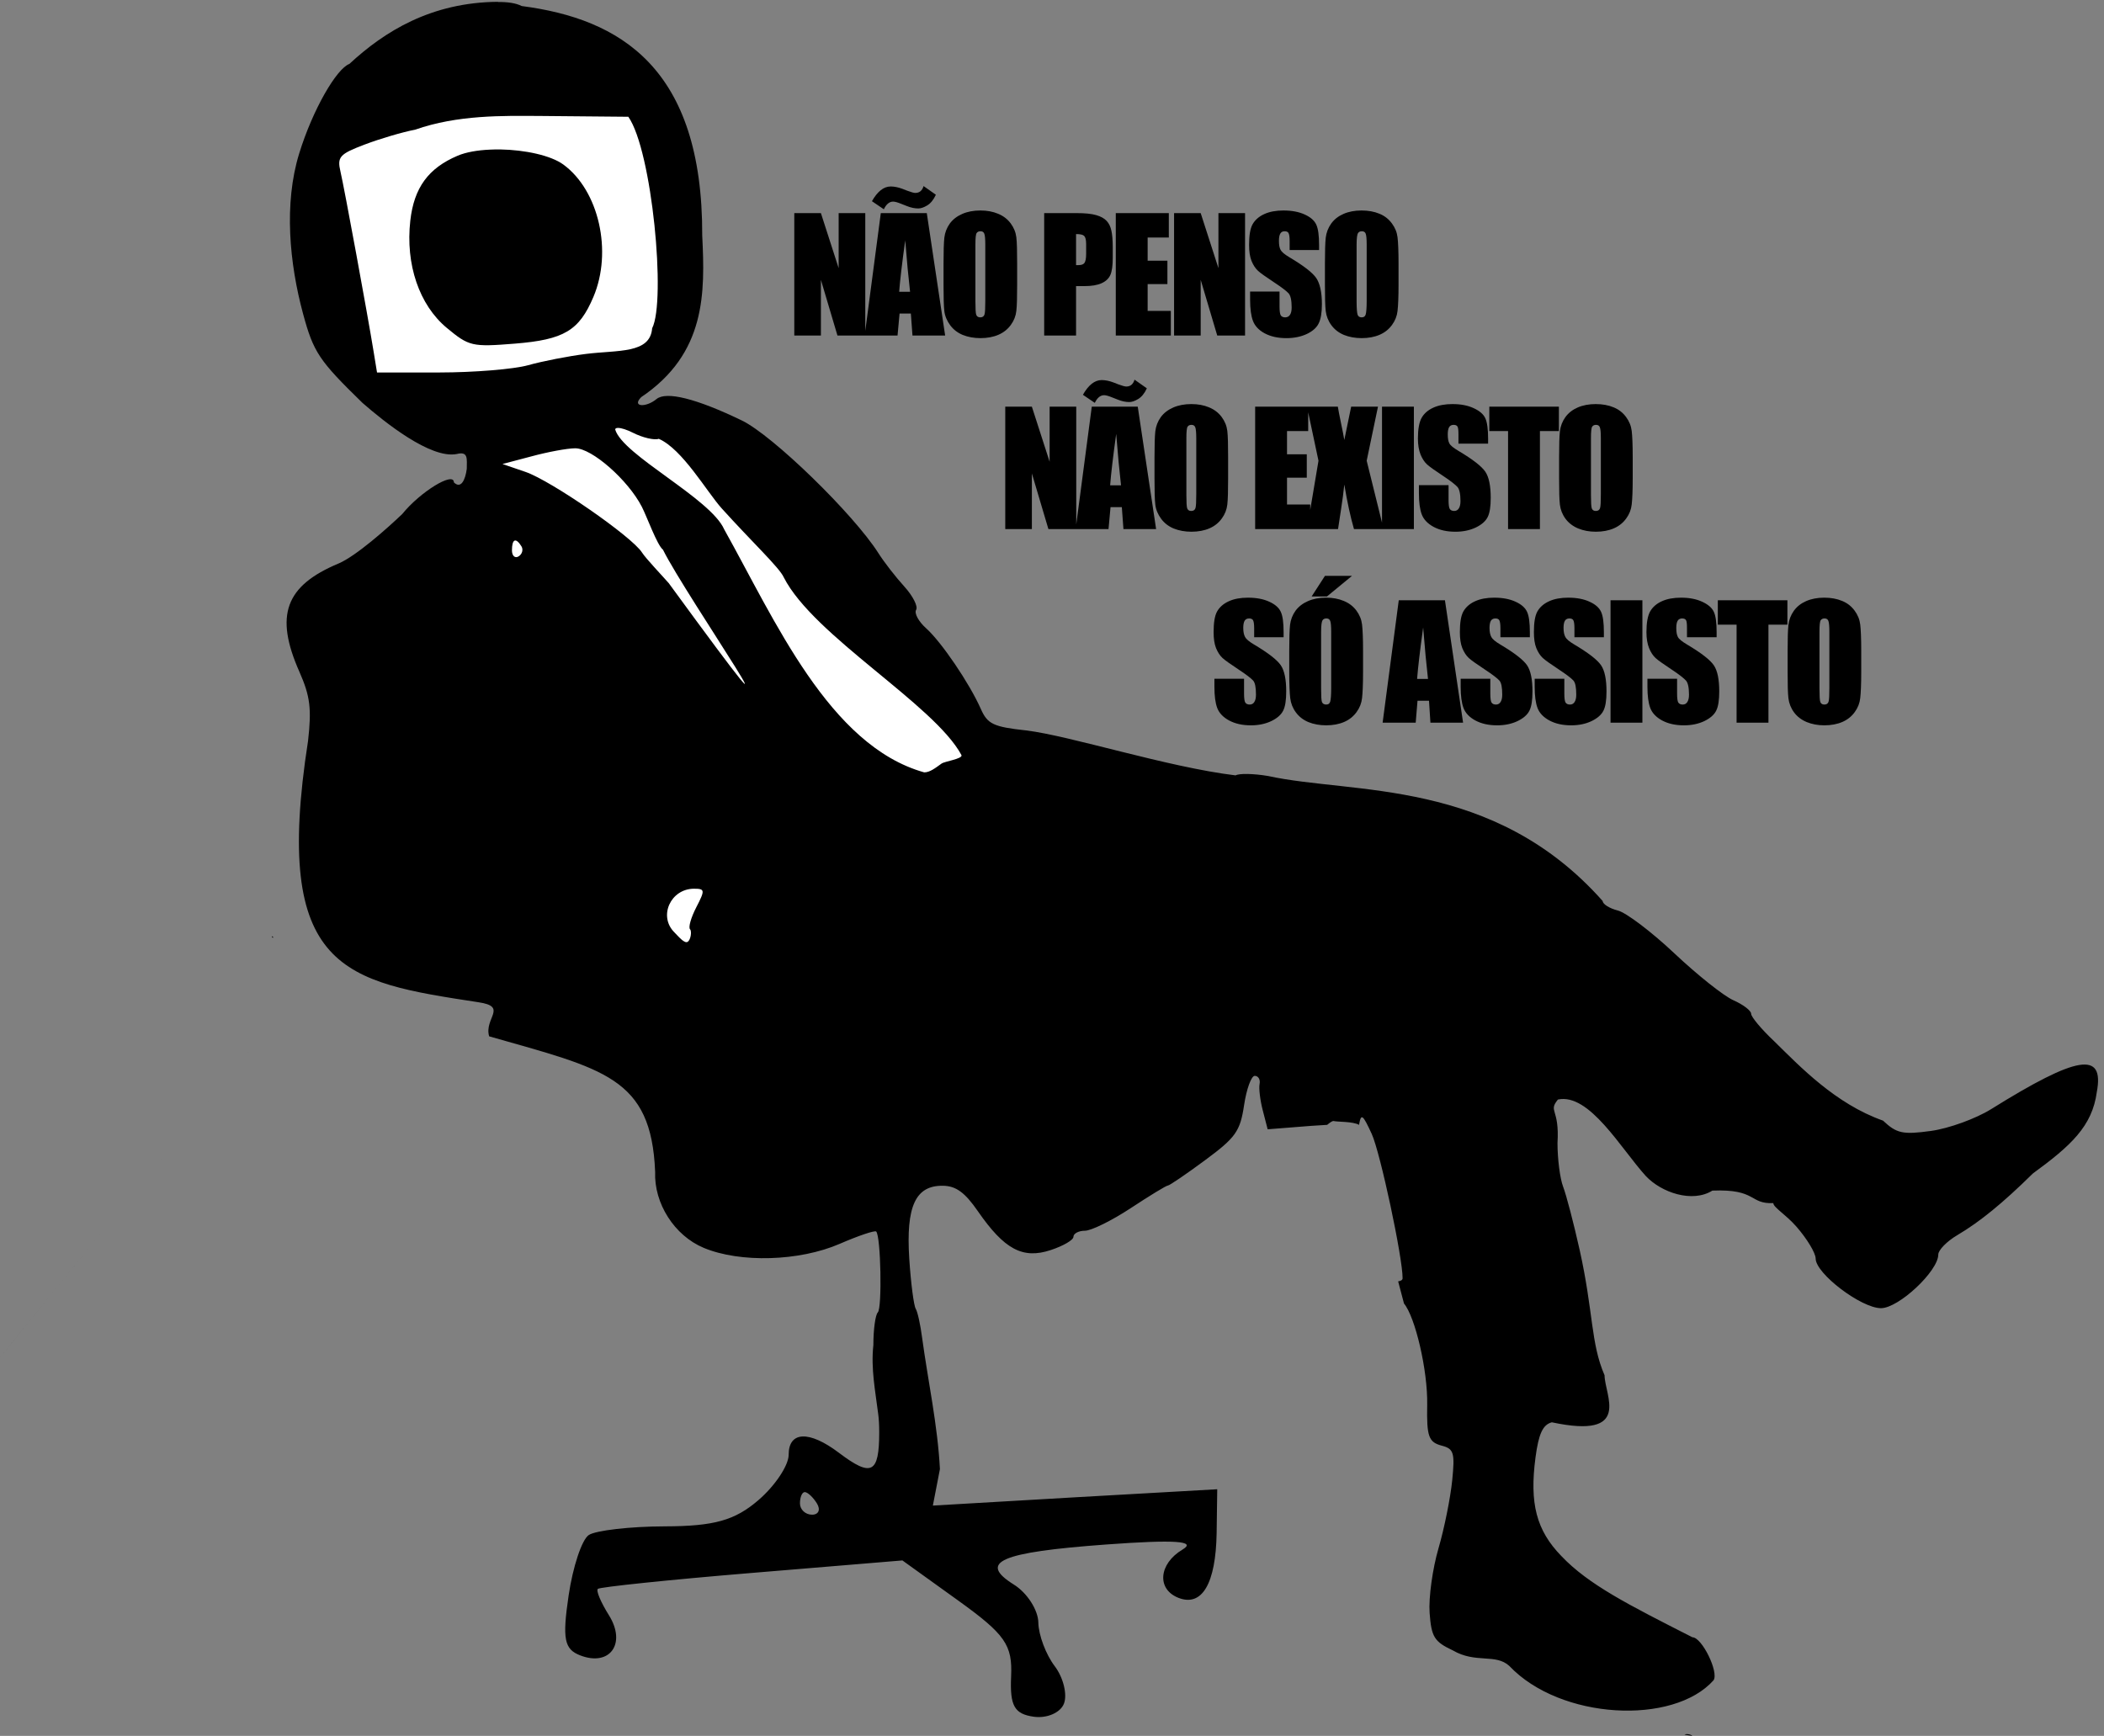 <?xml version="1.0"?>
<svg xmlns:rdf="http://www.w3.org/1999/02/22-rdf-syntax-ns#" xmlns="http://www.w3.org/2000/svg" xmlns:cc="http://creativecommons.org/ns#" xmlns:dc="http://purl.org/dc/elements/1.1/" xmlns:svg="http://www.w3.org/2000/svg" id="svg2" viewBox="0 0 326 269" version="1.1">
  <rect x="0" y="0" width="326" height="269" fill="#808080" stroke="none"/>
  <path id="path2988" d="m75.669 69.347-3.908 20.96 28.065 30.552-5.329 25.223s4.618 5.684 6.75 5.684 56.485-34.104 56.485-34.104l-9.947-7.816-27.355-31.262-14.565-13.855-7.105-0.355-11.723 0.355z" stroke="#000" stroke-width="1px" fill="#fff"/>
  <path id="rect3150" d="m143.1 28.835c-0.211 0.703-0.633 1.062-1.281 1.062-0.219 0-0.641-0.117-1.25-0.344l-0.719-0.281c-0.664-0.25-1.281-0.375-1.844-0.375-1.078 0-2.047 0.766-2.906 2.281l1.844 1.25c0.375-0.781 0.859-1.188 1.438-1.188 0.273 0 0.695 0.117 1.25 0.344l0.875 0.344c0.641 0.258 1.227 0.375 1.781 0.375 0.398 0 0.852-0.156 1.375-0.469 0.523-0.312 0.984-0.867 1.344-1.656l-1.906-1.344zm8.812 3.781c-1.07 0-2.008 0.18-2.812 0.531-0.805 0.352-1.461 0.844-1.938 1.5-0.469 0.656-0.75 1.391-0.844 2.188-0.086 0.789-0.125 2.125-0.125 4.031v3.25c0 1.953 0.031 3.312 0.125 4.094 0.094 0.781 0.414 1.523 0.906 2.188 0.492 0.664 1.133 1.164 1.938 1.5 0.812 0.328 1.734 0.5 2.75 0.5 1.07 0 2.008-0.18 2.812-0.531 0.805-0.352 1.438-0.875 1.906-1.531 0.477-0.656 0.758-1.367 0.844-2.156 0.094-0.797 0.125-2.156 0.125-4.062v-3.25c-0-1.953-0.031-3.312-0.125-4.094-0.094-0.781-0.383-1.492-0.875-2.156-0.492-0.664-1.156-1.172-1.969-1.5-0.805-0.336-1.703-0.5-2.719-0.5zm46.969 0c-1.172 0-2.172 0.18-3 0.562-0.828 0.375-1.438 0.922-1.812 1.594-0.367 0.672-0.531 1.734-0.531 3.188 0 1.008 0.117 1.82 0.375 2.469 0.266 0.648 0.602 1.164 1 1.531 0.398 0.367 1.211 0.938 2.438 1.75 1.227 0.805 2 1.406 2.312 1.75 0.305 0.344 0.469 1.07 0.469 2.188-0 0.508-0.086 0.867-0.25 1.125-0.156 0.258-0.422 0.406-0.75 0.406-0.328 0-0.555-0.109-0.688-0.312-0.125-0.203-0.188-0.664-0.188-1.375v-2.312h-4.562v1.25c0 1.422 0.148 2.508 0.438 3.281 0.289 0.773 0.883 1.438 1.812 1.938 0.938 0.5 2.055 0.75 3.375 0.75 1.203 0 2.281-0.227 3.188-0.656 0.906-0.438 1.5-0.984 1.812-1.625 0.32-0.641 0.5-1.617 0.5-2.969-0-1.859-0.305-3.227-0.875-4.062-0.57-0.836-1.961-1.914-4.156-3.219-0.766-0.453-1.211-0.836-1.375-1.156-0.172-0.32-0.25-0.773-0.25-1.406-0-0.492 0.07-0.883 0.219-1.125 0.156-0.242 0.359-0.344 0.656-0.344 0.273 0 0.477 0.07 0.594 0.25 0.117 0.18 0.187 0.594 0.188 1.25v1.406h4.562v-0.75c-0-1.508-0.141-2.562-0.438-3.188-0.289-0.633-0.875-1.148-1.781-1.562-0.898-0.414-2-0.625-3.281-0.625zm12.094 0c-1.07 0-2.008 0.18-2.812 0.531-0.805 0.352-1.43 0.844-1.906 1.5-0.469 0.656-0.75 1.391-0.844 2.188-0.086 0.789-0.125 2.125-0.125 4.031v3.25c0 1.953 0.031 3.312 0.125 4.094 0.094 0.781 0.383 1.523 0.875 2.188 0.492 0.664 1.133 1.164 1.938 1.5 0.812 0.328 1.734 0.5 2.75 0.5 1.07 0 2.008-0.18 2.812-0.531 0.805-0.352 1.438-0.875 1.906-1.531 0.477-0.656 0.758-1.367 0.844-2.156 0.094-0.797 0.156-2.156 0.156-4.062v-3.25c-0-1.953-0.062-3.312-0.156-4.094-0.094-0.781-0.383-1.492-0.875-2.156-0.492-0.664-1.125-1.172-1.938-1.5-0.805-0.336-1.734-0.5-2.75-0.5zm-87.906 0.406v18.969h4.125v-8.625l2.562 8.625h9.312l0.312-3.406h1.75l0.25 3.406h5.062l-2.844-18.969h-7.125l-2.406 18.25v-18.25h-4.125v8.531l-2.75-8.531h-4.125zm38.719 0v18.969h4.938v-7.656h1.312c1.078 0 1.961-0.141 2.625-0.438 0.672-0.297 1.125-0.727 1.375-1.281 0.25-0.555 0.375-1.445 0.375-2.656v-1.625c-0-1.188-0.086-2.062-0.219-2.625-0.125-0.57-0.352-1.07-0.719-1.469-0.359-0.398-0.898-0.695-1.625-0.906-0.719-0.211-1.75-0.312-3.094-0.312h-4.969zm11.094 0v18.969h8.531v-3.812h-3.594v-4.156h3.062v-3.625h-3.062v-3.594h3.281v-3.781h-8.219zm9.031 0v18.969h4.125v-8.625l2.562 8.625h4.312v-18.969h-4.125v8.531l-2.75-8.531h-4.125zm-30 2.812c0.305 0 0.5 0.125 0.594 0.375 0.102 0.242 0.156 0.805 0.156 1.688v8.719c-0 1.117-0.031 1.828-0.125 2.125-0.094 0.297-0.32 0.438-0.656 0.438-0.328 0-0.531-0.148-0.625-0.406-0.086-0.258-0.125-0.93-0.125-2.031v-8.844c-0-0.977 0.055-1.586 0.188-1.781 0.141-0.203 0.336-0.281 0.594-0.281zm59.094 0c0.305 0 0.5 0.125 0.594 0.375 0.102 0.242 0.156 0.805 0.156 1.688v8.719c-0 1.117-0.062 1.828-0.156 2.125-0.094 0.297-0.289 0.438-0.625 0.438-0.328 0-0.531-0.148-0.625-0.406-0.086-0.258-0.156-0.93-0.156-2.031v-8.844c-0-0.977 0.086-1.586 0.219-1.781 0.141-0.203 0.336-0.281 0.594-0.281zm-44.281 0.438c0.641 0 1.047 0.086 1.25 0.281 0.203 0.195 0.312 0.602 0.312 1.25v1.562c-0 0.703-0.102 1.18-0.281 1.406-0.172 0.219-0.484 0.313-0.938 0.312-0.102 0-0.203 0.008-0.344 0v-4.812zm-26.469 0.969c0.25 3.156 0.5 5.82 0.75 7.969h-1.688c0.125-1.68 0.437-4.344 0.938-7.969zm35.531 21.594c-0.211 0.703-0.633 1.062-1.281 1.062-0.219 0-0.641-0.117-1.25-0.344l-0.719-0.281c-0.664-0.25-1.281-0.375-1.844-0.375-1.078 0-2.047 0.766-2.906 2.281l1.844 1.25c0.375-0.781 0.859-1.188 1.438-1.188 0.273 0 0.695 0.117 1.25 0.344l0.875 0.344c0.641 0.258 1.227 0.375 1.781 0.375 0.398 0 0.852-0.156 1.375-0.469 0.523-0.312 0.984-0.867 1.344-1.656l-1.906-1.344zm8.812 3.781c-1.07 0-2.008 0.18-2.812 0.531-0.805 0.352-1.461 0.844-1.938 1.5-0.469 0.656-0.75 1.391-0.844 2.188-0.086 0.789-0.125 2.125-0.125 4.031v3.25c0 1.953 0.031 3.312 0.125 4.094 0.094 0.781 0.414 1.523 0.906 2.188 0.492 0.664 1.133 1.164 1.938 1.5 0.812 0.328 1.734 0.5 2.75 0.5 1.07 0 2.008-0.18 2.812-0.531 0.805-0.352 1.438-0.875 1.906-1.531 0.477-0.656 0.758-1.367 0.844-2.156 0.094-0.797 0.125-2.156 0.125-4.062v-3.25c-0-1.953-0.031-3.312-0.125-4.094-0.094-0.781-0.383-1.492-0.875-2.156-0.492-0.664-1.156-1.172-1.969-1.5-0.805-0.336-1.703-0.5-2.719-0.5zm40.469 0c-1.172 0-2.172 0.18-3 0.562-0.828 0.375-1.438 0.922-1.812 1.594-0.367 0.672-0.562 1.734-0.562 3.188 0 1.008 0.148 1.82 0.406 2.469 0.266 0.648 0.602 1.164 1 1.531 0.398 0.367 1.211 0.938 2.438 1.75 1.227 0.805 1.969 1.406 2.281 1.75 0.305 0.344 0.469 1.07 0.469 2.188-0 0.508-0.086 0.867-0.25 1.125-0.156 0.258-0.391 0.406-0.719 0.406-0.328 0-0.555-0.109-0.688-0.312-0.125-0.203-0.188-0.664-0.188-1.375v-2.312h-4.594v1.25c0 1.422 0.148 2.508 0.438 3.281 0.289 0.773 0.914 1.438 1.844 1.938 0.938 0.5 2.055 0.75 3.375 0.75 1.203 0 2.25-0.227 3.156-0.656 0.906-0.438 1.531-0.984 1.844-1.625 0.32-0.641 0.469-1.617 0.469-2.969-0-1.859-0.273-3.227-0.844-4.062-0.57-0.836-1.961-1.914-4.156-3.219-0.766-0.453-1.242-0.836-1.406-1.156-0.172-0.32-0.25-0.773-0.25-1.406-0-0.492 0.07-0.883 0.219-1.125 0.156-0.242 0.391-0.344 0.688-0.344 0.273 0 0.477 0.07 0.594 0.25 0.117 0.18 0.156 0.594 0.156 1.25v1.406h4.594v-0.75c-0-1.508-0.141-2.562-0.438-3.188-0.289-0.633-0.906-1.148-1.812-1.562-0.898-0.414-1.969-0.625-3.25-0.625zm22.188 0c-1.07 0-2.008 0.18-2.812 0.531-0.805 0.352-1.43 0.844-1.906 1.5-0.469 0.656-0.75 1.391-0.844 2.188-0.086 0.789-0.125 2.125-0.125 4.031v3.25c0 1.953 0.031 3.312 0.125 4.094 0.094 0.781 0.383 1.523 0.875 2.188 0.492 0.664 1.164 1.164 1.969 1.5 0.812 0.328 1.703 0.5 2.719 0.5 1.07 0 2.008-0.18 2.812-0.531 0.805-0.352 1.438-0.875 1.906-1.531 0.477-0.656 0.758-1.367 0.844-2.156 0.094-0.797 0.156-2.156 0.156-4.062v-3.25c-0-1.953-0.062-3.312-0.156-4.094-0.094-0.781-0.383-1.492-0.875-2.156-0.492-0.664-1.125-1.172-1.938-1.5-0.805-0.336-1.734-0.5-2.75-0.5zm-91.5 0.406v18.969h4.125v-8.625l2.562 8.625h9.312l0.312-3.406h1.75l0.25 3.406h5.062l-2.844-18.969h-7.125l-2.406 18.25v-18.25h-4.125v8.531l-2.75-8.531h-4.125zm38.719 0v18.969h12.844l0.469-3.094c0.219-1.344 0.375-2.617 0.5-3.812 0.453 2.711 0.953 5.016 1.5 6.906h9.281v-18.969h-4.938v17.969l-2.375-9.594 1.75-8.375h-4.156l-1.062 5.156c-0.133-0.773-0.297-1.633-0.5-2.562-0.258-1.219-0.414-2.07-0.5-2.594h-12.813zm36.281 0v3.781h2.906v15.188h4.938v-15.188h2.938v-3.781h-10.781zm-28.062 0.875 1.594 7.5-1.281 7.625v-0.844h-3.594v-4.156h3.062v-3.625h-3.062v-3.594h3.281v-2.906zm-18.094 1.938c0.305 0 0.5 0.125 0.594 0.375 0.102 0.242 0.156 0.805 0.156 1.688v8.719c-0 1.117-0.031 1.828-0.125 2.125-0.094 0.297-0.32 0.438-0.656 0.438-0.328 0-0.531-0.148-0.625-0.406-0.086-0.258-0.125-0.93-0.125-2.031v-8.844c-0-0.977 0.055-1.586 0.188-1.781 0.141-0.203 0.336-0.281 0.594-0.281zm62.688 0c0.305 0 0.5 0.125 0.594 0.375 0.102 0.242 0.156 0.805 0.156 1.688v8.719c-0 1.117-0.031 1.828-0.125 2.125-0.094 0.297-0.32 0.438-0.656 0.438-0.328 0-0.531-0.148-0.625-0.406-0.086-0.258-0.125-0.93-0.125-2.031v-8.844c-0-0.977 0.055-1.586 0.188-1.781 0.141-0.203 0.336-0.281 0.594-0.281zm-74.344 1.406c0.25 3.156 0.5 5.82 0.75 7.969h-1.688c0.125-1.68 0.437-4.344 0.938-7.969zm32.344 22-2.062 3.188h2.375l3.875-3.188h-4.188zm-11.906 3.375c-1.172 0-2.172 0.18-3 0.562-0.828 0.375-1.438 0.922-1.812 1.594-0.367 0.672-0.531 1.734-0.531 3.188 0 1.008 0.117 1.82 0.375 2.469 0.266 0.648 0.602 1.164 1 1.531 0.398 0.367 1.211 0.938 2.438 1.75 1.227 0.805 2 1.406 2.312 1.75 0.305 0.344 0.437 1.07 0.438 2.188-0 0.508-0.086 0.867-0.25 1.125-0.156 0.258-0.391 0.406-0.719 0.406-0.328 0-0.555-0.109-0.688-0.312-0.125-0.203-0.188-0.664-0.188-1.375v-2.312h-4.594v1.25c0 1.422 0.148 2.508 0.438 3.281 0.289 0.773 0.914 1.438 1.844 1.938 0.938 0.5 2.055 0.75 3.375 0.75 1.203 0 2.25-0.227 3.156-0.656 0.906-0.438 1.531-0.984 1.844-1.625 0.32-0.641 0.469-1.617 0.469-2.969-0-1.859-0.273-3.227-0.844-4.062-0.57-0.836-1.961-1.914-4.156-3.219-0.766-0.453-1.211-0.836-1.375-1.156-0.172-0.32-0.281-0.773-0.281-1.406-0-0.492 0.07-0.883 0.219-1.125 0.156-0.242 0.391-0.344 0.688-0.344 0.273 0 0.477 0.07 0.594 0.25 0.117 0.18 0.187 0.594 0.188 1.25v1.406h4.562v-0.75c-0-1.508-0.141-2.562-0.438-3.188-0.289-0.633-0.875-1.148-1.781-1.562-0.898-0.414-2-0.625-3.281-0.625zm12.094 0c-1.07 0-2.008 0.18-2.812 0.531-0.805 0.352-1.461 0.844-1.938 1.5-0.469 0.656-0.75 1.391-0.844 2.188-0.086 0.789-0.125 2.125-0.125 4.031v3.25c0 1.953 0.063 3.312 0.156 4.094 0.094 0.781 0.383 1.523 0.875 2.188 0.492 0.664 1.133 1.164 1.938 1.5 0.812 0.328 1.734 0.5 2.75 0.5 1.07 0 2.008-0.18 2.812-0.531 0.805-0.352 1.438-0.875 1.906-1.531 0.477-0.656 0.758-1.367 0.844-2.156 0.094-0.797 0.156-2.156 0.156-4.062v-3.25c-0-1.953-0.062-3.312-0.156-4.094-0.094-0.781-0.383-1.492-0.875-2.156-0.492-0.664-1.156-1.172-1.969-1.5-0.805-0.336-1.703-0.5-2.719-0.5zm26.062 0c-1.172 0-2.172 0.18-3 0.562-0.828 0.375-1.438 0.922-1.812 1.594-0.367 0.672-0.531 1.734-0.531 3.188 0 1.008 0.117 1.82 0.375 2.469 0.266 0.648 0.602 1.164 1 1.531 0.398 0.367 1.211 0.938 2.438 1.75 1.227 0.805 2 1.406 2.312 1.75 0.305 0.344 0.437 1.07 0.438 2.188-0 0.508-0.086 0.867-0.25 1.125-0.156 0.258-0.391 0.406-0.719 0.406-0.328 0-0.555-0.109-0.688-0.312-0.125-0.203-0.188-0.664-0.188-1.375v-2.312h-4.594v1.25c0 1.422 0.148 2.508 0.438 3.281 0.289 0.773 0.914 1.438 1.844 1.938 0.938 0.5 2.055 0.75 3.375 0.75 1.203 0 2.25-0.227 3.156-0.656 0.906-0.438 1.531-0.984 1.844-1.625 0.32-0.641 0.469-1.617 0.469-2.969-0-1.859-0.273-3.227-0.844-4.062-0.57-0.836-1.961-1.914-4.156-3.219-0.766-0.453-1.211-0.836-1.375-1.156-0.172-0.32-0.281-0.773-0.281-1.406-0-0.492 0.07-0.883 0.219-1.125 0.156-0.242 0.391-0.344 0.688-0.344 0.273 0 0.477 0.07 0.594 0.25 0.117 0.18 0.187 0.594 0.188 1.25v1.406h4.562v-0.75c-0-1.508-0.141-2.562-0.438-3.188-0.289-0.633-0.875-1.148-1.781-1.562-0.898-0.414-2-0.625-3.281-0.625zm11.469 0c-1.172 0-2.172 0.18-3 0.562-0.828 0.375-1.438 0.922-1.812 1.594-0.367 0.672-0.531 1.734-0.531 3.188 0 1.008 0.117 1.82 0.375 2.469 0.266 0.648 0.602 1.164 1 1.531 0.398 0.367 1.211 0.938 2.438 1.75 1.227 0.805 2 1.406 2.312 1.75 0.305 0.344 0.437 1.07 0.438 2.188-0 0.508-0.086 0.867-0.25 1.125-0.156 0.258-0.391 0.406-0.719 0.406-0.328 0-0.555-0.109-0.688-0.312-0.125-0.203-0.188-0.664-0.188-1.375v-2.312h-4.594v1.25c0 1.422 0.148 2.508 0.438 3.281 0.289 0.773 0.914 1.438 1.844 1.938 0.938 0.5 2.055 0.75 3.375 0.75 1.203 0 2.25-0.227 3.156-0.656 0.906-0.438 1.531-0.984 1.844-1.625 0.32-0.641 0.469-1.617 0.469-2.969-0-1.859-0.273-3.227-0.844-4.062-0.57-0.836-1.961-1.914-4.156-3.219-0.766-0.453-1.211-0.836-1.375-1.156-0.172-0.32-0.281-0.773-0.281-1.406-0-0.492 0.07-0.883 0.219-1.125 0.156-0.242 0.391-0.344 0.688-0.344 0.273 0 0.477 0.07 0.594 0.25 0.117 0.18 0.187 0.594 0.188 1.25v1.406h4.562v-0.75c-0-1.508-0.141-2.562-0.438-3.188-0.289-0.633-0.875-1.148-1.781-1.562-0.898-0.414-2-0.625-3.281-0.625zm17.469 0c-1.172 0-2.172 0.18-3 0.562-0.828 0.375-1.438 0.922-1.812 1.594-0.367 0.672-0.562 1.734-0.562 3.188 0 1.008 0.148 1.82 0.406 2.469 0.266 0.648 0.602 1.164 1 1.531 0.398 0.367 1.211 0.938 2.438 1.75 1.227 0.805 1.969 1.406 2.281 1.75 0.305 0.344 0.469 1.07 0.469 2.188-0 0.508-0.086 0.867-0.25 1.125-0.156 0.258-0.391 0.406-0.719 0.406-0.328 0-0.555-0.109-0.688-0.312-0.125-0.203-0.188-0.664-0.188-1.375v-2.312h-4.594v1.25c0 1.422 0.148 2.508 0.438 3.281 0.289 0.773 0.914 1.438 1.844 1.938 0.938 0.5 2.055 0.75 3.375 0.75 1.203 0 2.25-0.227 3.156-0.656 0.906-0.438 1.531-0.984 1.844-1.625 0.32-0.641 0.469-1.617 0.469-2.969-0-1.859-0.273-3.227-0.844-4.062-0.57-0.836-1.961-1.914-4.156-3.219-0.766-0.453-1.242-0.836-1.406-1.156-0.172-0.32-0.25-0.773-0.25-1.406-0-0.492 0.07-0.883 0.219-1.125 0.156-0.242 0.391-0.344 0.688-0.344 0.273 0 0.477 0.07 0.594 0.25 0.117 0.18 0.156 0.594 0.156 1.25v1.406h4.594v-0.75c-0-1.508-0.141-2.562-0.438-3.188-0.289-0.633-0.906-1.148-1.812-1.562-0.898-0.414-1.969-0.625-3.25-0.625zm22.188 0c-1.07 0-2.008 0.18-2.812 0.531-0.805 0.352-1.43 0.844-1.906 1.5-0.469 0.656-0.75 1.391-0.844 2.188-0.086 0.789-0.125 2.125-0.125 4.031v3.25c0 1.953 0.031 3.312 0.125 4.094 0.094 0.781 0.383 1.523 0.875 2.188 0.492 0.664 1.164 1.164 1.969 1.5 0.812 0.328 1.703 0.5 2.719 0.5 1.07 0 2.008-0.18 2.812-0.531 0.805-0.352 1.438-0.875 1.906-1.531 0.477-0.656 0.758-1.367 0.844-2.156 0.094-0.797 0.156-2.156 0.156-4.062v-3.25c-0-1.953-0.062-3.312-0.156-4.094-0.094-0.781-0.383-1.492-0.875-2.156-0.492-0.664-1.125-1.172-1.938-1.5-0.805-0.336-1.734-0.5-2.75-0.5zm-65.938 0.406-2.5 18.969h5.125l0.281-3.406h1.781l0.219 3.406h5.062l-2.812-18.969h-7.156zm32.812 0v18.969h4.938v-18.969h-4.938zm16.625 0v3.781h2.906v15.188h4.938v-15.188h2.938v-3.781h-10.781zm-60.656 2.812c0.305 0 0.5 0.125 0.594 0.375 0.102 0.242 0.156 0.805 0.156 1.688v8.719c-0 1.117-0.062 1.828-0.156 2.125-0.094 0.297-0.289 0.438-0.625 0.438-0.328 0-0.563-0.148-0.656-0.406-0.086-0.258-0.125-0.93-0.125-2.031v-8.844c-0-0.977 0.086-1.586 0.219-1.781 0.141-0.203 0.336-0.281 0.594-0.281zm77.188 0c0.305 0 0.5 0.125 0.594 0.375 0.102 0.242 0.156 0.805 0.156 1.688v8.719c-0 1.117-0.031 1.828-0.125 2.125-0.094 0.297-0.32 0.438-0.656 0.438-0.328 0-0.531-0.148-0.625-0.406-0.086-0.258-0.125-0.93-0.125-2.031v-8.844c-0-0.977 0.055-1.586 0.188-1.781 0.141-0.203 0.336-0.281 0.594-0.281zm-62.188 1.406c0.25 3.156 0.5 5.82 0.75 7.969h-1.688c0.125-1.68 0.437-4.344 0.938-7.969z"/>
  <path id="path2986" d="m49.025 21.032 7.105 38.012 2.487 1.066 42.631-4.263 3.197-5.684-2.131-34.815-7.46-2.131-45.117 5.684-0.355 3.908z" stroke="#000" stroke-width="1px" fill="#fff"/>
  <path id="path2987" d="m77.168 0.281c-10.362 0.081-17.579 4.572-23.034 9.625-1.97 0.72-5.671 7.028-7.789 13.92-2.378 7.738-1.502 16.973 0.604 24.767 1.627 6.022 2.482 7.275 9.219 13.844 3.403 2.97 10.547 8.703 14.587 7.92 1.84-0.462 1.569 0.747 1.569 2.299-0.229 1.737-0.913 3.165-2 2.094 0-1.736-5.21 1.462-8 4.906-2.374 2.268-7.151 6.501-9.844 7.656-8.29 3.464-9.958 8.046-6.094 16.781 1.678 3.793 1.907 5.741 1.344 10.719-5.562 35.744 5.687 37.323 26.406 40.5 4.628 0.681 0.834 2.474 1.656 5.281 17.78 5.078 25.119 6.312 25.719 21-0.192 4.892 2.982 9.881 7.531 11.781 5.632 2.353 14.816 2.088 21.062-0.625 2.904-1.261 5.444-2.119 5.656-1.906 0.715 0.716 0.938 11.843 0.25 12.531-0.375 0.375-0.688 2.643-0.688 5.062-0.4 3.675 0.3 7.081 0.75 10.688 0.101 0.76 0.156 1.661 0.156 2.812 0 6.423-1.197 7.009-6.25 3.188-4.595-3.475-7.781-3.356-7.781 0.312 0 1.66-2.122 4.826-4.688 7.031-3.643 3.13-6.826 4.042-14.5 4.062-5.406 0.014-10.708 0.634-11.781 1.344-1.074 0.71-2.466 4.904-3.125 9.375-0.994 6.746-0.681 8.324 1.812 9.281 4.599 1.765 7.168-1.847 4.438-6.219-1.251-2.003-2.027-3.809-1.719-4.094 0.309-0.284 11.028-1.408 23.844-2.469l23.344-1.938 8.562 6.156c7.408 5.322 8.502 6.941 8.281 11.844-0.205 4.548 0.512 5.793 3.5 6.219 2.051 0.293 4.148-0.625 4.688-2.031 0.54-1.407-0.085-4.028-1.438-5.812s-2.501-4.808-2.531-6.75-1.735-4.597-3.781-5.875c-5.614-3.506-2.169-5.017 14.281-6.219 10.743-0.785 14.056-0.538 11.844 0.781-3.714 2.216-4.041 6.177-0.594 7.5 3.608 1.385 5.743-2.205 5.875-10.031l0.094-6.812-22.062 1.25-22 1.281 1.094-5.656c-0.354-6.811-1.841-13.618-2.75-20.281-0.261-2.041-0.705-4.085-1-4.562-0.295-0.477-0.757-3.979-1-7.75-0.526-8.154 0.972-11.372 5.219-11.312 2.021 0.028 3.404 1.042 5.406 3.938 4.108 5.941 6.958 7.458 11.281 6.031 1.946-0.642 3.531-1.555 3.531-2.062 0-0.507 0.806-0.938 1.781-0.938 0.975 0 4.171-1.575 7.094-3.5s5.5-3.5 5.75-3.5c0.25 0 2.847-1.77 5.781-3.938 4.726-3.491 5.426-4.462 6.031-8.5 0.376-2.507 1.116-4.562 1.656-4.562 0.54 0 0.888 0.562 0.75 1.25s0.081 2.536 0.5 4.125l0.75 2.906 6.719-0.531c0.921-0.071 1.76-0.118 2.469-0.156 0.007-0.006 0.025 0.006 0.031 0 0.459-0.388 0.842-0.633 1-0.594 0.616 0.154 2.979 0.046 3.938 0.594 0.319-1.831 0.57-1.636 1.969 1.406 1.32 2.873 4.806 19.197 4.781 22.375-0.002 0.256-0.283 0.418-0.688 0.469l0.906 3.438c1.723 2.048 3.694 10.33 3.594 15.719-0.092 4.907 0.218 5.773 2.281 6.312 1.847 0.483 2.021 1.116 1.594 5.375-0.266 2.651-1.208 7.391-2.125 10.531-0.916 3.141-1.545 7.643-1.375 10 0.27 3.736 0.726 4.464 3.594 5.812 3.546 2.073 6.608 0.452 8.75 2.406 7.912 8.364 25.425 9.225 31.656 2.219 0.83-1.286-1.818-6.656-3.281-6.656-9.876-5.021-16.094-8.147-20.312-12.594-3.872-3.986-4.945-8.154-4-15.281 0.487-3.67 1.135-5.072 2.531-5.438 12.525 2.671 8.176-4.211 8.168-7.287-2.167-4.994-1.709-9.776-3.855-19.4-0.918-4.125-2.076-8.549-2.562-9.812-0.487-1.263-0.875-4.3-0.875-6.781 0.34-5.428-1.491-4.802 0.065-6.736 4.879-1.04 9.778 7.635 13.626 11.859 2.404 2.559 7.193 4.199 10.309 2.252 6.913-0.278 5.679 2.101 9.438 1.938 0.008 0.668 1.913 1.746 3.562 3.625s3 4.119 3 4.969c0 2.326 7.062 7.688 10.125 7.688 2.736 0 8.875-5.748 8.875-8.312 0-0.687 1.323-2.046 2.938-3 3.482-2.057 7.034-4.946 11.719-9.562 5.88-4.293 9.201-7.323 9.906-12.625 1.195-6.371-3.013-5.67-16.375 2.656-2.371 1.478-6.555 2.996-9.312 3.375-4.381 0.603-5.318 0.397-7.438-1.594-7.386-2.61-12.864-8.379-16.875-12.312-1.96-1.848-3.562-3.762-3.562-4.25 0-0.488-1.238-1.424-2.75-2.094-1.512-0.67-5.628-3.955-9.156-7.281s-7.465-6.303-8.75-6.625c-1.284-0.323-2.344-0.992-2.344-1.469-16.981-19.131-38.683-16.487-51.844-19.375-2.247-0.38-4.502-0.421-5.031-0.094-10.632-1.288-25.599-6.142-32.469-6.969-5.07-0.55-5.975-0.994-7-3.312-1.763-3.991-6.116-10.399-8.5-12.531-1.158-1.036-1.853-2.323-1.531-2.844 0.322-0.521-0.509-2.157-1.844-3.625-1.335-1.468-3.135-3.781-4-5.156-3.84-6.047-16.36-18.242-21.17-20.565-7.064-3.408-11.715-4.561-13.219-3.312-1.636 1.358-3.887 1.223-2.36-0.304 10.049-6.779 9.889-16.139 9.449-25.039 0.08-26.025-12.745-33.586-27.965-35.563-0.907-0.461-2.191-0.646-3.688-0.625zm6.438 17.688 13.75 0.125c3.686 5.262 5.871 28.531 3.689 32.778-0.304 3.968-5.284 3.352-10.252 3.973-2.739 0.342-6.769 1.133-8.969 1.75-2.2 0.617-8.381 1.122-13.719 1.125h-9.688l-0.531-3.25c-0.972-5.965-4.516-25.228-5.125-27.844-0.54-2.317-0.172-2.739 3.719-4.219 2.384-0.907 5.919-1.95 7.844-2.312 6.577-2.314 13.653-2.16 19.281-2.125zm-6.094 5.188c-0.544-0.009-1.097 0.007-1.625 0.031-1.919 0.086-3.676 0.39-4.969 0.938-4.553 1.928-6.769 4.968-7.344 10.062-0.765 6.787 1.386 13.08 5.656 16.625 3.44 2.856 3.911 2.97 10.531 2.438 7.643-0.614 9.971-2.013 12.188-7.25 2.977-7.034 0.849-16.469-4.656-20.5-1.942-1.422-5.972-2.281-9.781-2.344zm18.281 43.156c0.495 0.008 1.336 0.273 2.281 0.75 1.512 0.764 3.312 1.183 4 0.938 3.66 1.589 7.451 8.224 9.75 10.781 4.684 5.194 8.937 9.166 9.613 10.679 4.61 9.083 23.33 19.705 27.533 27.549 0.242 0.577-2.579 0.957-3.083 1.316-0.903 0.645-1.806 1.373-2.689 1.362-14.721-4.127-23.177-23.69-30.981-37.643-2.113-4.821-15.722-11.497-16.894-15.482 0-0.188 0.171-0.255 0.469-0.25zm-6.656 3.156c2.573-0.01 8.167 4.901 10.312 9.062 0.761 1.476 2.38 5.979 3.274 6.65 3.409 6.979 26.227 39.87 0.892 5.181-0.828-0.953-3.585-3.855-4.136-4.737-1.525-2.441-14.054-11.122-18.062-12.5l-3.562-1.219 4.5-1.188c2.463-0.669 5.503-1.245 6.781-1.25zm-9.406 14.312c0.257-0.111 0.634 0.181 1.062 0.875 0.316 0.512 0.121 1.217-0.438 1.562-0.559 0.345-1.031-0.08-1.031-0.938 0-0.878 0.149-1.389 0.406-1.5zm27.812 53.938c1.689 0 1.718 0.217 0.344 2.875-0.817 1.58-1.258 3.117-0.969 3.406 0.29 0.29 0.124 1.64-0.375 1.948-0.499 0.308-1.424-0.842-2.062-1.48-2.498-2.498-0.568-6.75 3.062-6.75zm-65.375 7.375c-0.014 0.006-0.047 0.023-0.062 0.031 0.046 0.064 0.105 0.151 0.156 0.219 0.158-0.207-0.086-0.228-0.094-0.25zm5.812 6.219c-83.104 102.27-41.552 51.135 0 0zm76.719 79.906c0.426 0 1.278 0.784 1.875 1.75s0.273 1.75-0.75 1.75-1.875-0.784-1.875-1.75 0.324-1.75 0.75-1.75zm136.62 37.5c-0.116 0-0.209 0.055-0.312 0.094 0.569 0.091 0.886 0.131 1.219 0.188-0.152-0.157-0.494-0.281-0.906-0.281z"/>
</svg>
